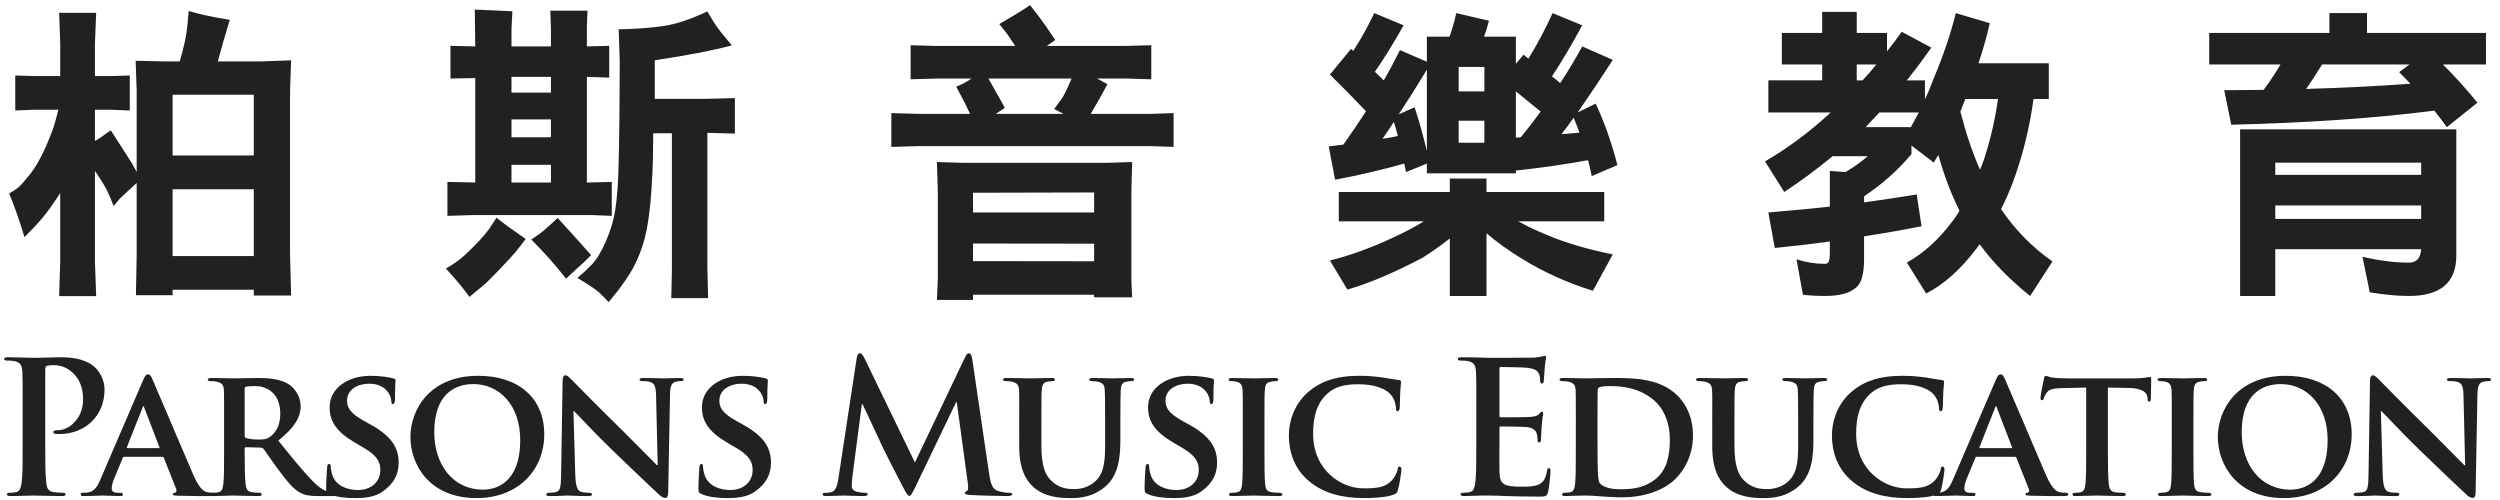 <svg width="190" height="38" viewBox="0 0 190 38" fill="none" xmlns="http://www.w3.org/2000/svg">
<g clip-path="url(#clip0_501_74)">
<path d="M2.543 8.34L1.16 8.398V5.736L2.578 5.782H4.577V3.33L4.495 0.971H7.308L7.215 3.33V5.782H8.423L9.864 5.736V8.398L8.423 8.34H7.215V10.71C7.393 10.617 7.525 10.54 7.61 10.478L7.993 10.199L8.424 9.908C9.4 11.419 9.935 12.252 10.027 12.407L10.388 13.069V6.898L10.307 4.62L12.561 4.667H13.665C13.813 4.148 13.936 3.664 14.037 3.214C14.137 2.765 14.212 2.277 14.258 1.75L14.339 0.832C15.106 1.072 16.148 1.297 17.465 1.506C17.085 2.746 16.783 3.8 16.558 4.667H19.836L22.125 4.586L22.044 6.898V19.345L22.125 22.46H19.29V22.018H13.119V22.436H10.33L10.388 19.368V13.906C9.566 14.666 9.148 15.053 9.132 15.068L8.632 15.661C8.485 15.268 8.322 14.88 8.144 14.499C7.997 14.189 7.688 13.685 7.215 12.988V19.844L7.308 22.506H4.496L4.577 19.822V14.673C4.034 15.51 3.582 16.143 3.217 16.573C2.853 17.003 2.4 17.485 1.858 18.02C1.478 16.75 1.09 15.645 0.695 14.708C0.998 14.53 1.232 14.373 1.399 14.238C1.565 14.102 1.858 13.772 2.276 13.25C2.694 12.727 3.092 12.037 3.467 11.181C3.843 10.325 4.084 9.684 4.193 9.258L4.437 8.34H2.543ZM13.119 11.814H19.289V7.201H13.119V11.814ZM13.119 19.461H19.289V14.383H13.119V19.461ZM33.888 20.414C34.19 20.236 34.484 20.046 34.771 19.844C35.058 19.643 35.487 19.252 36.062 18.671C36.635 18.09 37.033 17.624 37.258 17.276L37.735 16.544C38.207 16.932 38.947 17.47 39.954 18.16C39.681 18.531 39.397 18.893 39.101 19.246C38.872 19.513 38.465 19.953 37.88 20.565C37.295 21.177 36.894 21.568 36.677 21.738L35.678 22.564C35.213 21.912 34.616 21.196 33.888 20.414ZM34.004 16.405V13.825L36.119 13.872V5.934L34.236 5.969V3.482L36.119 3.528L36.084 0.727L38.943 0.855L38.874 2.168V3.528H41.872V2.285L41.825 0.809H44.65L44.603 2.052V3.528L46.3 3.482V5.899L44.603 5.841V13.872L46.497 13.825V16.405L44.963 16.346H36.003L34.004 16.405ZM38.873 7.038H41.872V5.841H38.873V7.038ZM38.873 10.431H41.872V9.072H38.873V10.431ZM38.873 13.872H41.872V12.523H38.873V13.872ZM40.373 18.206C40.614 18.05 40.85 17.888 41.081 17.718C41.291 17.563 41.724 17.179 42.383 16.567C43.537 17.83 44.385 18.771 44.928 19.391C44.744 19.567 44.562 19.746 44.382 19.926L43.441 20.785L43.023 21.182C42.206 20.132 41.321 19.138 40.373 18.206ZM43.883 21.122C44.246 20.821 44.608 20.485 44.968 20.117C45.329 19.749 45.687 19.159 46.044 18.345C46.4 17.532 46.638 16.735 46.758 15.957C46.878 15.178 46.958 14.228 46.996 13.104C47.035 11.98 47.062 10.478 47.078 8.595L47.101 4.702L47.019 2.226C48.321 2.203 49.456 2.12 50.424 1.976C51.393 1.834 52.505 1.463 53.76 0.867C53.969 1.231 54.168 1.56 54.358 1.854C54.548 2.149 54.968 2.68 55.619 3.447C54.348 3.803 52.395 4.183 49.762 4.585V7.514H53.516L55.851 7.456V10.152L53.76 10.094V20.343L53.817 22.656H51.017L51.064 20.565V10.129H49.645C49.638 10.857 49.63 11.508 49.622 12.081C49.615 12.655 49.574 13.484 49.5 14.568C49.427 15.653 49.309 16.619 49.145 17.468C48.976 18.336 48.697 19.18 48.315 19.978C47.923 20.803 47.24 21.796 46.263 22.959C46.01 22.682 45.743 22.418 45.462 22.168C45.222 21.96 44.695 21.611 43.883 21.122ZM67.743 8.595L69.765 8.653H73.727C73.456 8.064 73.104 7.375 72.67 6.585C73.042 6.446 73.433 6.24 73.843 5.969H71.205L69.207 6.027V3.436L71.205 3.493H77.155C76.975 3.211 76.789 2.933 76.598 2.657C76.45 2.448 76.234 2.174 75.947 1.832C77 1.22 77.779 0.739 78.283 0.391C78.608 0.8 78.926 1.214 79.236 1.635C79.437 1.913 79.759 2.382 80.2 3.041L79.561 3.493H85.418L87.498 3.436V6.027L85.592 5.969H83.384L84.163 6.399C83.76 7.161 83.338 7.913 82.896 8.653H87.498L89.195 8.596V11.164L87.475 11.106H69.881L67.743 11.164V8.595ZM84.175 12.372L86.046 12.314L85.987 14.406V21.413L86.046 22.599H83.152V22.401H73.948V22.796H71.205L71.275 21.157V14.627L71.205 12.314L73.123 12.372H84.175ZM73.949 16.149H83.153V14.627L73.949 14.65V16.149ZM73.949 19.844L83.153 19.856V18.519L73.949 18.508V19.844ZM75.122 5.969C75.323 6.341 75.534 6.717 75.755 7.096C75.976 7.476 76.179 7.844 76.365 8.2L75.679 8.653H80.827L80.119 8.281C80.308 8.035 80.493 7.786 80.671 7.532C80.853 7.273 81.11 6.751 81.443 5.969H75.122ZM104.444 0.995L106.675 1.924C105.916 3.273 105.188 4.45 104.491 5.457C104.719 5.67 104.944 5.887 105.165 6.108C105.602 5.356 106.013 4.588 106.397 3.807L108.442 4.69V2.785H110.162C110.377 2.202 110.548 1.604 110.673 0.995L113.16 1.576C113.052 1.994 112.928 2.397 112.789 2.785H115.206V4.853L115.787 4.156C115.91 4.264 116.035 4.364 116.159 4.458C116.845 3.345 117.459 2.188 117.995 0.995L120.25 1.924C119.444 3.412 118.676 4.706 117.948 5.806C118.181 5.977 118.39 6.147 118.576 6.317C119.172 5.411 119.731 4.481 120.25 3.528L122.574 4.551C121.706 5.899 120.815 7.232 119.901 8.548L121.272 7.874C121.938 9.3 122.489 10.857 122.923 12.546L120.97 13.383C120.895 12.976 120.802 12.572 120.691 12.174C119.002 12.484 117.174 12.748 115.206 12.964V13.173H108.442V12.429L106.862 13.08L106.722 12.429C105.096 12.895 103.345 13.305 101.47 13.661L100.982 11.128C101.369 11.082 101.741 11.035 102.098 10.989C102.689 10.156 103.262 9.312 103.817 8.455C102.919 7.51 102.005 6.581 101.075 5.667L102.679 3.714C102.74 3.76 102.795 3.815 102.842 3.876C103.44 2.953 103.975 1.99 104.444 0.995ZM101.748 14.591H110.185V13.569H112.974V14.591H121.922V16.823H115.391C116.088 17.21 116.81 17.551 117.552 17.846C118.962 18.45 120.635 18.945 122.573 19.333L121.062 22.099C119.11 21.494 117.296 20.673 115.623 19.635C114.691 19.071 113.805 18.434 112.974 17.729V22.494H110.185V18.124C109.522 18.648 108.831 19.137 108.116 19.588C105.9 20.75 103.994 21.556 102.399 22.006L101.074 19.798C102.639 19.41 104.273 18.814 105.978 18.008C106.814 17.621 107.558 17.226 108.209 16.823H101.748V14.591H101.748ZM106.234 10.338C106.148 9.978 106.047 9.621 105.931 9.269C105.654 9.701 105.367 10.127 105.071 10.547C105.461 10.488 105.849 10.419 106.234 10.338ZM108.442 11.478V5.295C107.753 6.441 107.04 7.572 106.304 8.688L107.513 8.153C107.869 9.248 108.179 10.357 108.442 11.478ZM110.859 6.945H112.812V5.086H110.859V6.945ZM110.859 10.85H112.812V9.176H110.859V10.85ZM115.206 10.455C115.345 10.455 115.469 10.447 115.578 10.431C116.105 9.799 116.609 9.148 117.088 8.479C116.464 7.964 115.836 7.453 115.206 6.945V10.455ZM120.04 10.083C119.901 9.695 119.753 9.315 119.599 8.944C119.303 9.373 118.993 9.792 118.669 10.2C119.148 10.152 119.606 10.113 120.04 10.083ZM135.417 2.505H138.485V0.902H141.112V2.505H143.413V3.901C143.804 3.42 144.176 2.924 144.528 2.413L146.783 3.621C146.187 4.468 145.567 5.297 144.924 6.109H146.295V7.549C146.547 7.027 146.772 6.492 146.969 5.946C147.697 4.211 148.255 2.561 148.643 0.996L151.222 1.762C150.992 2.792 150.705 3.809 150.362 4.807H155.709V7.526H154.546C154.284 9.471 153.833 11.386 153.198 13.244C152.888 14.152 152.516 15.037 152.082 15.893C153.151 17.473 154.453 18.799 155.987 19.867L154.29 22.494C152.74 21.254 151.462 19.945 150.455 18.566C150.39 18.663 150.321 18.756 150.246 18.845C149.053 20.44 147.767 21.595 146.388 22.308L144.923 19.96C146.225 19.216 147.363 18.186 148.34 16.869C148.557 16.605 148.751 16.319 148.921 16.009C148.301 14.785 147.767 13.376 147.317 11.779C147.194 11.965 147.077 12.159 146.969 12.36L145.272 11.058V11.709C144.249 12.933 143.048 14.002 141.669 14.917V15.382C143.005 15.199 144.337 14.997 145.667 14.777L146.039 17.195C144.645 17.473 143.188 17.729 141.669 17.961V19.705C141.669 20.835 141.461 21.556 141.042 21.866C140.577 22.284 139.795 22.493 138.695 22.493C138.105 22.493 137.547 22.462 137.021 22.4L136.533 19.704C137.246 19.937 137.966 20.053 138.695 20.053C138.803 20.053 138.896 20.006 138.973 19.914C139.035 19.773 139.067 19.51 139.067 19.123V18.356C137.718 18.542 136.324 18.705 134.883 18.844L134.395 16.148C136.053 16.009 137.61 15.861 139.067 15.706V12.988L140.252 13.08C140.851 12.727 141.419 12.323 141.949 11.872H139.276C138.103 12.845 136.877 13.753 135.604 14.591L134.14 12.267C135.875 11.26 137.541 10.021 139.136 8.547H134.395V6.107H138.486V4.899H135.418V2.505H135.417ZM141.553 6.108C141.922 5.724 142.272 5.32 142.599 4.899H141.112V6.108H141.553ZM145.226 9.664L145.829 8.548H142.832C142.49 8.905 142.141 9.277 141.785 9.664H145.226ZM148.99 8.479C149.409 10.122 149.905 11.594 150.478 12.895C150.601 12.632 150.71 12.352 150.803 12.058C151.268 10.633 151.616 9.122 151.849 7.526H149.362C149.238 7.852 149.115 8.169 148.99 8.479ZM177.035 0.995H179.893V2.505H188.935V4.899H185.658C186.541 5.768 187.416 6.736 188.284 7.805L185.959 9.664C185.654 9.236 185.337 8.818 185.007 8.409C180.528 8.982 175.384 9.339 169.573 9.478L169.039 6.851C170.046 6.851 171.045 6.844 172.038 6.828C172.501 6.211 172.928 5.566 173.316 4.899H167.9V2.505H177.035V0.995ZM186.68 9.827V19.426C186.68 21.472 185.479 22.494 183.077 22.494C182.21 22.494 181.219 22.401 180.103 22.216L179.545 19.519C180.831 19.813 182.009 19.961 183.077 19.961C183.65 19.961 183.961 19.619 184.008 18.938H172.921V22.494H170.248V9.828L186.68 9.827ZM172.921 13.29H184.008V12.361H172.921V13.29ZM172.921 16.637H184.008V15.614H172.921V16.637ZM183.194 6.364C182.911 6.066 182.624 5.771 182.334 5.48L183.124 4.899H176.477C176.092 5.53 175.689 6.15 175.269 6.758C177.964 6.681 180.606 6.55 183.194 6.364ZM1.722 31.199C1.722 29.078 1.722 28.687 1.695 28.24C1.667 27.766 1.555 27.543 1.095 27.445C0.983 27.417 0.746 27.403 0.551 27.403C0.397 27.403 0.313 27.375 0.313 27.277C0.313 27.179 0.411 27.152 0.62 27.152C1.36 27.152 2.239 27.194 2.63 27.194C3.202 27.194 4.011 27.152 4.653 27.152C6.398 27.152 7.025 27.738 7.248 27.947C7.556 28.24 7.946 28.868 7.946 29.608C7.946 31.589 6.495 32.985 4.513 32.985C4.444 32.985 4.29 32.985 4.22 32.971C4.151 32.957 4.053 32.943 4.053 32.846C4.053 32.734 4.151 32.692 4.444 32.692C5.226 32.692 6.314 31.813 6.314 30.389C6.314 29.929 6.272 28.994 5.491 28.296C5.11 27.947 4.612 27.753 4.095 27.752C3.886 27.752 3.676 27.766 3.551 27.808C3.481 27.836 3.439 27.92 3.439 28.073V33.655C3.439 34.939 3.439 36.041 3.509 36.641C3.551 37.032 3.635 37.339 4.053 37.395C4.249 37.423 4.555 37.451 4.765 37.451C4.919 37.451 4.988 37.493 4.988 37.562C4.988 37.66 4.876 37.702 4.723 37.702C3.802 37.702 2.923 37.66 2.56 37.66C2.239 37.66 1.36 37.702 0.802 37.702C0.62 37.702 0.523 37.66 0.523 37.562C0.523 37.493 0.579 37.451 0.746 37.451C0.955 37.451 1.123 37.423 1.248 37.395C1.527 37.339 1.597 37.032 1.653 36.628C1.722 36.041 1.722 34.939 1.722 33.655V31.199ZM9.438 34.715C9.368 34.715 9.354 34.729 9.327 34.799L8.67 36.39C8.545 36.683 8.489 36.977 8.489 37.116C8.489 37.325 8.601 37.451 8.977 37.451H9.159C9.312 37.451 9.341 37.507 9.341 37.577C9.341 37.674 9.27 37.702 9.145 37.702C8.74 37.702 8.168 37.66 7.777 37.66C7.652 37.66 6.996 37.702 6.354 37.702C6.201 37.702 6.131 37.674 6.131 37.577C6.131 37.507 6.173 37.451 6.271 37.451C6.382 37.451 6.522 37.437 6.633 37.437C7.191 37.353 7.4 36.99 7.652 36.39L10.862 28.925C11.001 28.59 11.099 28.45 11.225 28.45C11.406 28.45 11.462 28.562 11.587 28.827C11.88 29.483 13.931 34.339 14.713 36.139C15.187 37.214 15.536 37.367 15.759 37.409C15.941 37.437 16.08 37.451 16.22 37.451C16.331 37.451 16.387 37.493 16.387 37.577C16.387 37.674 16.317 37.703 15.857 37.703C15.424 37.703 14.531 37.703 13.498 37.675C13.275 37.661 13.136 37.661 13.136 37.577C13.136 37.508 13.163 37.465 13.289 37.452C13.373 37.438 13.456 37.326 13.401 37.186L12.452 34.8C12.424 34.731 12.382 34.717 12.326 34.717H9.438V34.715ZM12.062 34.059C12.118 34.059 12.131 34.032 12.118 33.99L10.96 30.976C10.946 30.933 10.932 30.864 10.904 30.864C10.862 30.864 10.848 30.933 10.834 30.976L9.647 33.975C9.62 34.032 9.647 34.059 9.69 34.059H12.062V34.059Z" fill="#212121"/>
<path d="M17.031 32.162C17.031 30.361 17.031 30.026 17.017 29.65C16.989 29.245 16.878 29.12 16.487 29.008C16.389 28.98 16.18 28.966 15.998 28.966C15.873 28.966 15.789 28.924 15.789 28.84C15.789 28.757 15.887 28.728 16.068 28.728C16.71 28.728 17.491 28.756 17.743 28.756C18.162 28.756 19.278 28.728 19.654 28.728C20.436 28.728 21.329 28.798 21.985 29.23C22.334 29.468 22.85 30.068 22.85 30.863C22.85 31.742 22.348 32.524 21.148 33.487C22.236 34.827 23.102 35.901 23.841 36.64C24.525 37.324 24.958 37.38 25.153 37.422C25.279 37.45 25.348 37.45 25.446 37.45C25.543 37.45 25.599 37.52 25.599 37.576C25.599 37.673 25.515 37.702 25.362 37.702H24.19C23.506 37.702 23.171 37.631 22.85 37.464C22.32 37.199 21.859 36.64 21.175 35.72C20.687 35.077 20.17 34.282 20.017 34.101C19.948 34.031 19.878 34.017 19.794 34.017L18.692 33.989C18.636 33.989 18.594 34.017 18.594 34.087V34.254C18.594 35.356 18.608 36.277 18.664 36.78C18.706 37.129 18.762 37.351 19.139 37.408C19.32 37.435 19.585 37.449 19.738 37.449C19.836 37.449 19.892 37.52 19.892 37.575C19.892 37.659 19.795 37.701 19.64 37.701C18.929 37.701 17.91 37.659 17.729 37.659C17.491 37.659 16.71 37.701 16.222 37.701C16.069 37.701 15.985 37.659 15.985 37.575C15.985 37.52 16.027 37.449 16.18 37.449C16.362 37.449 16.501 37.436 16.612 37.408C16.864 37.351 16.934 37.129 16.975 36.78C17.031 36.277 17.031 35.343 17.031 34.254V32.162ZM18.594 33.083C18.594 33.209 18.622 33.25 18.706 33.292C18.971 33.376 19.334 33.404 19.64 33.404C20.129 33.404 20.297 33.362 20.506 33.209C20.883 32.943 21.302 32.427 21.302 31.451C21.302 29.776 20.157 29.343 19.431 29.343C19.124 29.343 18.831 29.357 18.706 29.385C18.622 29.413 18.594 29.455 18.594 29.553V33.083Z" fill="#212121"/>
<path d="M25.024 37.548C24.829 37.465 24.787 37.409 24.787 37.144C24.787 36.502 24.843 35.762 24.857 35.567C24.857 35.385 24.913 35.26 25.01 35.26C25.122 35.26 25.136 35.372 25.136 35.455C25.136 35.608 25.178 35.86 25.247 36.069C25.513 36.948 26.434 37.241 27.201 37.241C28.262 37.241 28.904 36.571 28.904 35.734C28.904 35.218 28.778 34.702 27.689 34.059L26.978 33.641C25.526 32.79 25.052 31.994 25.052 30.948C25.052 29.496 26.447 28.562 28.15 28.562C28.945 28.562 29.573 28.674 29.894 28.757C30.006 28.785 30.061 28.827 30.061 28.91C30.061 29.064 30.019 29.399 30.019 30.334C30.019 30.585 29.963 30.711 29.866 30.711C29.782 30.711 29.74 30.641 29.74 30.501C29.74 30.389 29.684 30.027 29.419 29.72C29.238 29.496 28.847 29.162 28.052 29.162C27.173 29.162 26.377 29.622 26.377 30.432C26.377 30.962 26.573 31.38 27.675 31.994L28.177 32.273C29.796 33.166 30.298 34.074 30.298 35.148C30.298 36.027 29.963 36.739 29.07 37.367C28.484 37.786 27.674 37.856 27.019 37.856C26.308 37.855 25.554 37.785 25.024 37.548ZM31.191 33.208C31.191 31.185 32.615 28.561 36.34 28.561C39.438 28.561 41.364 30.277 41.364 32.999C41.364 35.72 39.383 37.855 36.215 37.855C32.642 37.855 31.191 35.316 31.191 33.208ZM39.536 33.431C39.536 30.808 37.96 29.189 35.978 29.189C34.61 29.189 33.005 29.915 33.005 32.846C33.005 35.288 34.401 37.213 36.717 37.213C37.583 37.213 39.536 36.809 39.536 33.431ZM43.721 36.083C43.749 37.004 43.902 37.283 44.139 37.367C44.349 37.437 44.586 37.45 44.781 37.45C44.921 37.45 44.991 37.506 44.991 37.576C44.991 37.674 44.879 37.702 44.712 37.702C43.916 37.702 43.344 37.66 43.121 37.66C43.009 37.66 42.423 37.702 41.795 37.702C41.627 37.702 41.516 37.688 41.516 37.576C41.516 37.506 41.6 37.45 41.711 37.45C41.879 37.45 42.102 37.437 42.269 37.395C42.59 37.311 42.632 36.99 42.646 35.957L42.758 28.924C42.758 28.687 42.842 28.519 42.967 28.519C43.121 28.519 43.288 28.701 43.498 28.91C43.651 29.064 45.493 30.948 47.279 32.692C48.117 33.515 49.749 35.19 49.93 35.358H49.987L49.861 30.083C49.847 29.357 49.735 29.148 49.442 29.036C49.261 28.966 48.968 28.966 48.8 28.966C48.647 28.966 48.605 28.91 48.605 28.841C48.605 28.743 48.73 28.729 48.912 28.729C49.554 28.729 50.209 28.757 50.475 28.757C50.614 28.757 51.075 28.729 51.675 28.729C51.842 28.729 51.954 28.743 51.954 28.841C51.954 28.91 51.885 28.966 51.745 28.966C51.619 28.966 51.522 28.966 51.368 29.008C51.033 29.106 50.935 29.315 50.921 29.985L50.782 37.465C50.782 37.73 50.684 37.842 50.586 37.842C50.377 37.842 50.209 37.716 50.084 37.59C49.316 36.879 47.781 35.413 46.498 34.171C45.158 32.887 43.86 31.451 43.623 31.241H43.581L43.721 36.083ZM53.32 37.548C53.125 37.465 53.083 37.409 53.083 37.144C53.083 36.502 53.139 35.762 53.152 35.567C53.152 35.385 53.208 35.26 53.306 35.26C53.418 35.26 53.431 35.372 53.431 35.455C53.431 35.608 53.473 35.86 53.543 36.069C53.809 36.948 54.729 37.241 55.497 37.241C56.558 37.241 57.199 36.571 57.199 35.734C57.199 35.218 57.074 34.702 55.985 34.059L55.273 33.641C53.822 32.79 53.347 31.994 53.347 30.948C53.347 29.496 54.743 28.562 56.445 28.562C57.241 28.562 57.869 28.674 58.19 28.757C58.301 28.785 58.357 28.827 58.357 28.91C58.357 29.064 58.315 29.399 58.315 30.334C58.315 30.585 58.259 30.711 58.162 30.711C58.078 30.711 58.036 30.641 58.036 30.501C58.036 30.389 57.98 30.027 57.715 29.72C57.533 29.496 57.143 29.162 56.347 29.162C55.468 29.162 54.673 29.622 54.673 30.432C54.673 30.962 54.868 31.38 55.97 31.994L56.473 32.273C58.092 33.166 58.594 34.074 58.594 35.148C58.594 36.027 58.259 36.739 57.366 37.367C56.779 37.786 55.97 37.856 55.315 37.856C54.604 37.855 53.85 37.785 53.32 37.548ZM65.11 27.208C65.152 26.97 65.236 26.845 65.347 26.845C65.459 26.845 65.543 26.915 65.725 27.277L69.534 35.148L73.33 27.18C73.441 26.957 73.511 26.845 73.637 26.845C73.762 26.845 73.846 26.985 73.888 27.277L75.158 35.901C75.284 36.781 75.423 37.185 75.841 37.311C76.246 37.437 76.525 37.45 76.707 37.45C76.832 37.45 76.93 37.464 76.93 37.548C76.93 37.66 76.763 37.702 76.567 37.702C76.219 37.702 74.293 37.659 73.734 37.617C73.414 37.59 73.33 37.548 73.33 37.464C73.33 37.395 73.386 37.352 73.483 37.311C73.567 37.283 73.609 37.102 73.553 36.711L72.716 30.571H72.66L69.618 36.906C69.297 37.562 69.227 37.688 69.102 37.688C68.976 37.688 68.836 37.409 68.613 36.99C68.278 36.348 67.176 34.214 67.008 33.822C66.883 33.529 66.045 31.771 65.557 30.725H65.501L64.775 36.278C64.748 36.496 64.734 36.715 64.733 36.934C64.733 37.2 64.915 37.325 65.152 37.381C65.344 37.426 65.541 37.449 65.738 37.451C65.85 37.451 65.947 37.478 65.947 37.548C65.947 37.674 65.822 37.702 65.612 37.702C65.026 37.702 64.398 37.66 64.147 37.66C63.882 37.66 63.212 37.702 62.766 37.702C62.626 37.702 62.514 37.674 62.514 37.548C62.514 37.478 62.598 37.451 62.737 37.451C62.849 37.451 62.947 37.451 63.156 37.409C63.547 37.325 63.658 36.781 63.728 36.306L65.11 27.208ZM77.458 32.162C77.458 30.362 77.472 30.026 77.445 29.65C77.417 29.231 77.305 29.12 76.914 29.008C76.817 28.98 76.607 28.966 76.44 28.966C76.3 28.966 76.23 28.924 76.23 28.84C76.23 28.757 76.314 28.728 76.495 28.728C77.152 28.728 77.975 28.756 78.338 28.756C78.644 28.756 79.468 28.728 79.914 28.728C80.096 28.728 80.179 28.756 80.179 28.84C80.179 28.924 80.11 28.966 79.984 28.966C79.844 28.966 79.775 28.98 79.621 29.008C79.3 29.064 79.203 29.231 79.174 29.65C79.147 30.027 79.147 30.362 79.147 32.162V33.822C79.147 35.553 79.482 36.223 80.082 36.697C80.626 37.13 81.212 37.172 81.631 37.172C82.161 37.172 82.789 37.018 83.277 36.544C83.961 35.902 83.989 34.869 83.989 33.655V32.162C83.989 30.362 83.975 30.027 83.962 29.651C83.934 29.246 83.836 29.12 83.445 29.008C83.348 28.98 83.138 28.966 82.998 28.966C82.859 28.966 82.789 28.924 82.789 28.841C82.789 28.757 82.873 28.729 83.04 28.729C83.668 28.729 84.492 28.757 84.506 28.757C84.645 28.757 85.469 28.729 85.943 28.729C86.11 28.729 86.194 28.757 86.194 28.841C86.194 28.925 86.124 28.966 85.985 28.966C85.846 28.966 85.775 28.98 85.622 29.008C85.287 29.064 85.204 29.231 85.175 29.651C85.162 30.027 85.148 30.362 85.148 32.162V33.432C85.148 34.758 85.008 36.153 83.975 37.004C83.11 37.73 82.176 37.856 81.38 37.856C80.738 37.856 79.469 37.828 78.575 37.047C77.948 36.502 77.459 35.623 77.459 33.907L77.458 32.162ZM87.225 37.548C87.029 37.465 86.988 37.409 86.988 37.144C86.988 36.502 87.043 35.762 87.057 35.567C87.057 35.385 87.113 35.26 87.211 35.26C87.323 35.26 87.336 35.372 87.336 35.455C87.336 35.608 87.378 35.86 87.448 36.069C87.713 36.948 88.634 37.241 89.402 37.241C90.463 37.241 91.104 36.571 91.104 35.734C91.104 35.218 90.978 34.702 89.89 34.059L89.178 33.641C87.727 32.79 87.252 31.994 87.252 30.948C87.252 29.496 88.648 28.562 90.35 28.562C91.146 28.562 91.774 28.674 92.094 28.757C92.206 28.785 92.262 28.827 92.262 28.91C92.262 29.064 92.22 29.399 92.22 30.334C92.22 30.585 92.164 30.711 92.067 30.711C91.983 30.711 91.941 30.641 91.941 30.501C91.941 30.389 91.885 30.027 91.62 29.72C91.438 29.496 91.048 29.162 90.252 29.162C89.373 29.162 88.578 29.622 88.578 30.432C88.578 30.962 88.773 31.38 89.875 31.994L90.378 32.273C91.996 33.166 92.499 34.074 92.499 35.148C92.499 36.027 92.164 36.739 91.271 37.367C90.684 37.786 89.875 37.856 89.219 37.856C88.509 37.855 87.755 37.785 87.225 37.548ZM94.453 32.162C94.453 30.362 94.453 30.026 94.439 29.65C94.411 29.245 94.285 29.106 94.02 29.022C93.881 28.98 93.728 28.966 93.573 28.966C93.448 28.966 93.378 28.939 93.378 28.827C93.378 28.757 93.475 28.729 93.671 28.729C94.132 28.729 94.969 28.757 95.318 28.757C95.625 28.757 96.42 28.729 96.894 28.729C97.047 28.729 97.145 28.757 97.145 28.827C97.145 28.939 97.076 28.966 96.95 28.966C96.825 28.966 96.727 28.98 96.588 29.008C96.252 29.064 96.155 29.231 96.127 29.651C96.099 30.027 96.099 30.362 96.099 32.162V34.255C96.099 35.4 96.099 36.349 96.155 36.851C96.197 37.172 96.281 37.353 96.644 37.409C96.811 37.437 97.09 37.451 97.271 37.451C97.411 37.451 97.467 37.521 97.467 37.577C97.467 37.66 97.369 37.702 97.229 37.702C96.42 37.702 95.583 37.66 95.248 37.66C94.969 37.66 94.131 37.702 93.643 37.702C93.49 37.702 93.405 37.66 93.405 37.577C93.405 37.521 93.448 37.451 93.601 37.451C93.782 37.451 93.922 37.437 94.033 37.409C94.284 37.353 94.355 37.185 94.396 36.837C94.452 36.349 94.452 35.4 94.452 34.255V32.162H94.453ZM99.49 36.571C98.276 35.553 97.954 34.213 97.954 33.068C97.954 32.259 98.22 30.864 99.392 29.817C100.285 29.036 101.457 28.561 103.285 28.561C104.053 28.561 104.513 28.617 105.071 28.687C105.532 28.757 105.937 28.84 106.299 28.882C106.439 28.896 106.481 28.952 106.481 29.022C106.481 29.119 106.453 29.259 106.425 29.678C106.397 30.069 106.397 30.724 106.383 30.962C106.369 31.129 106.327 31.255 106.216 31.255C106.118 31.255 106.09 31.157 106.09 31.003C106.076 30.626 105.923 30.207 105.616 29.901C105.197 29.496 104.374 29.203 103.243 29.203C102.169 29.203 101.485 29.399 100.927 29.873C100.02 30.655 99.797 31.799 99.797 32.957C99.797 35.776 101.974 37.116 103.62 37.116C104.709 37.116 105.309 37.032 105.797 36.488C106.006 36.251 106.174 35.916 106.216 35.693C106.244 35.511 106.271 35.455 106.369 35.455C106.453 35.455 106.509 35.567 106.509 35.664C106.509 35.804 106.369 36.836 106.244 37.241C106.187 37.45 106.132 37.506 105.922 37.59C105.434 37.785 104.499 37.855 103.703 37.855C102.029 37.855 100.606 37.506 99.49 36.571ZM112.2 31.199C112.2 29.078 112.2 28.687 112.172 28.24C112.145 27.766 112.033 27.543 111.572 27.445C111.461 27.417 111.223 27.403 111.028 27.403C110.874 27.403 110.79 27.375 110.79 27.277C110.79 27.179 110.888 27.152 111.098 27.152C111.475 27.152 111.879 27.165 112.228 27.165C112.591 27.179 112.912 27.193 113.107 27.193C113.554 27.193 116.331 27.193 116.596 27.179C116.861 27.152 117.085 27.123 117.196 27.096C117.266 27.082 117.35 27.04 117.419 27.04C117.489 27.04 117.503 27.096 117.503 27.165C117.503 27.263 117.433 27.431 117.391 28.072C117.377 28.212 117.349 28.826 117.321 28.994C117.307 29.063 117.279 29.147 117.182 29.147C117.085 29.147 117.056 29.077 117.056 28.951C117.056 28.854 117.042 28.616 116.973 28.449C116.875 28.198 116.735 28.031 116.037 27.947C115.8 27.919 114.335 27.891 114.056 27.891C113.986 27.891 113.959 27.933 113.959 28.031V31.561C113.959 31.659 113.973 31.715 114.056 31.715C114.363 31.715 115.968 31.715 116.289 31.687C116.624 31.659 116.833 31.617 116.959 31.477C117.056 31.366 117.112 31.296 117.182 31.296C117.238 31.296 117.279 31.324 117.279 31.408C117.279 31.492 117.223 31.715 117.168 32.427C117.154 32.705 117.112 33.264 117.112 33.361C117.112 33.473 117.112 33.627 116.986 33.627C116.889 33.627 116.86 33.571 116.86 33.501C116.846 33.361 116.846 33.18 116.805 32.999C116.735 32.72 116.539 32.511 116.023 32.455C115.758 32.427 114.376 32.413 114.042 32.413C113.972 32.413 113.958 32.468 113.958 32.552V33.654C113.958 34.129 113.944 35.413 113.958 35.818C113.985 36.78 114.209 36.989 115.633 36.989C115.995 36.989 116.581 36.989 116.944 36.822C117.307 36.655 117.474 36.362 117.572 35.79C117.6 35.636 117.628 35.58 117.725 35.58C117.837 35.58 117.837 35.692 117.837 35.831C117.837 36.153 117.725 37.102 117.655 37.381C117.558 37.743 117.432 37.743 116.902 37.743C115.855 37.743 115.088 37.715 114.488 37.702C114.004 37.676 113.52 37.662 113.036 37.659C112.883 37.659 112.576 37.659 112.241 37.673C111.919 37.673 111.557 37.701 111.278 37.701C111.097 37.701 110.999 37.659 110.999 37.561C110.999 37.492 111.055 37.449 111.222 37.449C111.431 37.449 111.599 37.422 111.724 37.394C112.004 37.338 112.073 37.031 112.129 36.627C112.199 36.04 112.199 34.938 112.199 33.654V31.199H112.2ZM119.763 32.162C119.763 30.362 119.763 30.026 119.749 29.65C119.721 29.245 119.609 29.12 119.219 29.008C119.121 28.98 118.911 28.966 118.73 28.966C118.605 28.966 118.521 28.924 118.521 28.84C118.521 28.757 118.618 28.728 118.8 28.728C119.442 28.728 120.223 28.756 120.572 28.756C120.949 28.756 121.828 28.728 122.568 28.728C124.103 28.728 126.168 28.728 127.508 30.082C128.122 30.696 128.666 31.687 128.666 33.096C128.666 34.589 128.024 35.72 127.326 36.404C126.768 36.962 125.47 37.799 123.21 37.799C122.763 37.799 122.233 37.757 121.744 37.729C121.256 37.688 120.809 37.66 120.502 37.66C120.363 37.66 120.098 37.674 119.805 37.674C119.521 37.689 119.238 37.699 118.954 37.702C118.8 37.702 118.716 37.659 118.716 37.576C118.716 37.52 118.758 37.45 118.911 37.45C119.093 37.45 119.232 37.436 119.344 37.408C119.595 37.352 119.665 37.129 119.707 36.78C119.762 36.278 119.762 35.343 119.762 34.255V32.162H119.763ZM121.409 33.473C121.409 34.73 121.423 35.636 121.437 35.874C121.451 36.167 121.479 36.586 121.577 36.711C121.73 36.934 122.219 37.185 123.181 37.185C124.298 37.185 125.121 36.99 125.861 36.376C126.656 35.72 126.908 34.66 126.908 33.431C126.908 31.924 126.308 30.947 125.763 30.473C124.633 29.468 123.293 29.342 122.331 29.342C122.079 29.342 121.675 29.37 121.577 29.426C121.465 29.468 121.424 29.523 121.424 29.664C121.41 30.068 121.41 31.045 121.41 31.98V33.473H121.409ZM130.129 32.162C130.129 30.362 130.143 30.026 130.116 29.65C130.088 29.231 129.976 29.12 129.585 29.008C129.488 28.98 129.278 28.966 129.111 28.966C128.971 28.966 128.901 28.924 128.901 28.84C128.901 28.757 128.985 28.728 129.166 28.728C129.823 28.728 130.646 28.756 131.009 28.756C131.316 28.756 132.139 28.728 132.585 28.728C132.767 28.728 132.85 28.756 132.85 28.84C132.85 28.924 132.781 28.966 132.655 28.966C132.515 28.966 132.445 28.98 132.292 29.008C131.971 29.064 131.874 29.231 131.845 29.65C131.818 30.027 131.818 30.362 131.818 32.162V33.822C131.818 35.553 132.153 36.223 132.753 36.697C133.297 37.13 133.883 37.172 134.302 37.172C134.832 37.172 135.46 37.018 135.948 36.544C136.632 35.902 136.66 34.869 136.66 33.655V32.162C136.66 30.362 136.646 30.027 136.633 29.651C136.605 29.246 136.507 29.12 136.116 29.008C136.018 28.98 135.809 28.966 135.669 28.966C135.53 28.966 135.46 28.924 135.46 28.841C135.46 28.757 135.544 28.729 135.711 28.729C136.339 28.729 137.163 28.757 137.177 28.757C137.316 28.757 138.14 28.729 138.614 28.729C138.781 28.729 138.865 28.757 138.865 28.841C138.865 28.925 138.795 28.966 138.656 28.966C138.517 28.966 138.446 28.98 138.293 29.008C137.958 29.064 137.875 29.231 137.846 29.651C137.833 30.027 137.819 30.362 137.819 32.162V33.432C137.819 34.758 137.679 36.153 136.647 37.004C135.781 37.73 134.847 37.856 134.052 37.856C133.409 37.856 132.14 37.828 131.246 37.047C130.618 36.502 130.13 35.623 130.13 33.907V32.162H130.129ZM140.762 36.571C139.548 35.553 139.227 34.213 139.227 33.068C139.227 32.259 139.492 30.864 140.664 29.817C141.557 29.036 142.729 28.561 144.557 28.561C145.324 28.561 145.785 28.617 146.343 28.687C146.804 28.757 147.208 28.84 147.571 28.882C147.71 28.896 147.753 28.952 147.753 29.022C147.753 29.119 147.725 29.259 147.697 29.678C147.669 30.069 147.669 30.724 147.655 30.962C147.641 31.129 147.599 31.255 147.488 31.255C147.39 31.255 147.362 31.157 147.362 31.003C147.348 30.626 147.194 30.207 146.888 29.901C146.469 29.496 145.646 29.203 144.515 29.203C143.441 29.203 142.757 29.399 142.199 29.873C141.292 30.655 141.068 31.799 141.068 32.957C141.068 35.776 143.245 37.116 144.892 37.116C145.981 37.116 146.581 37.032 147.069 36.488C147.278 36.251 147.446 35.916 147.488 35.693C147.515 35.511 147.543 35.455 147.641 35.455C147.724 35.455 147.781 35.567 147.781 35.664C147.781 35.804 147.641 36.836 147.515 37.241C147.459 37.45 147.403 37.506 147.194 37.59C146.706 37.785 145.771 37.855 144.975 37.855C143.302 37.855 141.878 37.506 140.762 36.571Z" fill="#212121"/>
<path d="M150.236 34.716C150.166 34.716 150.152 34.73 150.124 34.799L149.468 36.39C149.343 36.683 149.287 36.977 149.287 37.116C149.287 37.325 149.399 37.451 149.775 37.451H149.957C150.11 37.451 150.138 37.507 150.138 37.577C150.138 37.674 150.068 37.702 149.943 37.702C149.538 37.702 148.966 37.66 148.575 37.66C148.45 37.66 147.794 37.702 147.152 37.702C146.999 37.702 146.929 37.675 146.929 37.577C146.929 37.507 146.971 37.451 147.068 37.451C147.18 37.451 147.319 37.437 147.431 37.437C147.989 37.353 148.198 36.99 148.45 36.391L151.66 28.925C151.799 28.59 151.897 28.45 152.022 28.45C152.204 28.45 152.259 28.562 152.384 28.827C152.677 29.483 154.729 34.339 155.511 36.139C155.985 37.214 156.334 37.367 156.557 37.409C156.739 37.437 156.878 37.451 157.018 37.451C157.129 37.451 157.185 37.493 157.185 37.577C157.185 37.675 157.115 37.703 156.655 37.703C156.222 37.703 155.329 37.703 154.296 37.675C154.073 37.661 153.934 37.661 153.934 37.577C153.934 37.508 153.961 37.465 154.087 37.452C154.17 37.438 154.254 37.326 154.199 37.186L153.25 34.8C153.222 34.731 153.18 34.717 153.124 34.717H150.236V34.716ZM152.859 34.059C152.915 34.059 152.929 34.032 152.915 33.99L151.757 30.976C151.743 30.933 151.729 30.864 151.701 30.864C151.659 30.864 151.645 30.933 151.631 30.976L150.445 33.975C150.417 34.032 150.445 34.059 150.487 34.059L152.859 34.059ZM158.552 29.455L156.724 29.497C156.012 29.51 155.719 29.594 155.538 29.859C155.412 30.026 155.356 30.18 155.328 30.264C155.301 30.362 155.272 30.417 155.189 30.417C155.105 30.417 155.077 30.348 155.077 30.222C155.077 30.026 155.314 28.882 155.342 28.785C155.37 28.631 155.412 28.562 155.482 28.562C155.579 28.562 155.705 28.659 156.012 28.701C156.375 28.743 156.835 28.757 157.24 28.757H162.222C162.613 28.757 162.878 28.729 163.059 28.701C163.255 28.674 163.352 28.645 163.394 28.645C163.478 28.645 163.491 28.715 163.491 28.896C163.491 29.148 163.464 30.027 163.464 30.334C163.45 30.46 163.422 30.529 163.352 30.529C163.255 30.529 163.226 30.473 163.212 30.292L163.198 30.166C163.171 29.859 162.85 29.496 161.747 29.483L160.198 29.455V34.255C160.198 35.343 160.212 36.278 160.268 36.795C160.31 37.13 160.38 37.353 160.742 37.409C160.91 37.437 161.189 37.451 161.37 37.451C161.51 37.451 161.565 37.521 161.565 37.577C161.565 37.66 161.468 37.702 161.328 37.702C160.519 37.702 159.695 37.66 159.346 37.66C159.067 37.66 158.23 37.702 157.742 37.702C157.588 37.702 157.504 37.66 157.504 37.577C157.504 37.521 157.546 37.451 157.7 37.451C157.881 37.451 158.035 37.437 158.132 37.409C158.383 37.353 158.453 37.13 158.495 36.781C158.551 36.279 158.551 35.344 158.551 34.255V29.455H158.552ZM165.054 32.162C165.054 30.362 165.054 30.026 165.04 29.65C165.012 29.245 164.886 29.106 164.621 29.022C164.482 28.98 164.328 28.966 164.174 28.966C164.049 28.966 163.979 28.939 163.979 28.827C163.979 28.757 164.076 28.729 164.272 28.729C164.732 28.729 165.57 28.757 165.918 28.757C166.225 28.757 167.02 28.729 167.495 28.729C167.648 28.729 167.746 28.757 167.746 28.827C167.746 28.939 167.677 28.966 167.551 28.966C167.425 28.966 167.328 28.98 167.188 29.008C166.853 29.064 166.756 29.231 166.728 29.651C166.7 30.027 166.7 30.363 166.7 32.162V34.255C166.7 35.4 166.7 36.349 166.756 36.851C166.798 37.172 166.881 37.353 167.244 37.409C167.411 37.437 167.691 37.451 167.872 37.451C168.011 37.451 168.067 37.521 168.067 37.577C168.067 37.66 167.97 37.702 167.83 37.702C167.02 37.702 166.184 37.66 165.849 37.66C165.57 37.66 164.732 37.702 164.244 37.702C164.09 37.702 164.006 37.66 164.006 37.577C164.006 37.521 164.048 37.451 164.202 37.451C164.383 37.451 164.523 37.437 164.634 37.409C164.885 37.353 164.955 37.186 164.997 36.837C165.053 36.349 165.053 35.4 165.053 34.255V32.162H165.054ZM168.555 33.208C168.555 31.185 169.979 28.561 173.705 28.561C176.802 28.561 178.728 30.278 178.728 32.999C178.728 35.72 176.747 37.855 173.579 37.855C170.007 37.855 168.555 35.316 168.555 33.208ZM176.9 33.432C176.9 30.808 175.324 29.189 173.342 29.189C171.974 29.189 170.369 29.915 170.369 32.846C170.369 35.288 171.765 37.213 174.082 37.213C174.947 37.213 176.9 36.809 176.9 33.432ZM181.085 36.083C181.113 37.004 181.267 37.283 181.503 37.367C181.713 37.437 181.95 37.45 182.146 37.45C182.285 37.45 182.355 37.507 182.355 37.576C182.355 37.674 182.243 37.702 182.076 37.702C181.281 37.702 180.708 37.66 180.485 37.66C180.373 37.66 179.787 37.702 179.159 37.702C178.992 37.702 178.88 37.688 178.88 37.576C178.88 37.507 178.964 37.45 179.075 37.45C179.243 37.45 179.466 37.437 179.633 37.395C179.955 37.311 179.996 36.99 180.01 35.957L180.122 28.924C180.122 28.687 180.206 28.52 180.331 28.52C180.485 28.52 180.653 28.701 180.862 28.91C181.015 29.064 182.858 30.948 184.644 32.692C185.481 33.515 187.114 35.19 187.295 35.358H187.351L187.225 30.083C187.211 29.357 187.1 29.148 186.807 29.036C186.625 28.966 186.332 28.966 186.164 28.966C186.011 28.966 185.969 28.91 185.969 28.841C185.969 28.743 186.095 28.729 186.276 28.729C186.918 28.729 187.574 28.757 187.839 28.757C187.979 28.757 188.439 28.729 189.039 28.729C189.206 28.729 189.318 28.743 189.318 28.841C189.318 28.91 189.248 28.966 189.109 28.966C188.983 28.966 188.886 28.966 188.732 29.008C188.397 29.106 188.3 29.315 188.285 29.985L188.146 37.465C188.146 37.73 188.048 37.842 187.95 37.842C187.741 37.842 187.573 37.716 187.448 37.59C186.681 36.879 185.146 35.413 183.862 34.171C182.522 32.887 181.224 31.451 180.987 31.241H180.945L181.085 36.083Z" fill="#212121"/>
</g>
<defs>
<clipPath id="clip0_501_74">
<rect width="189.578" height="38" fill="white"/>
</clipPath>
</defs>
</svg>
